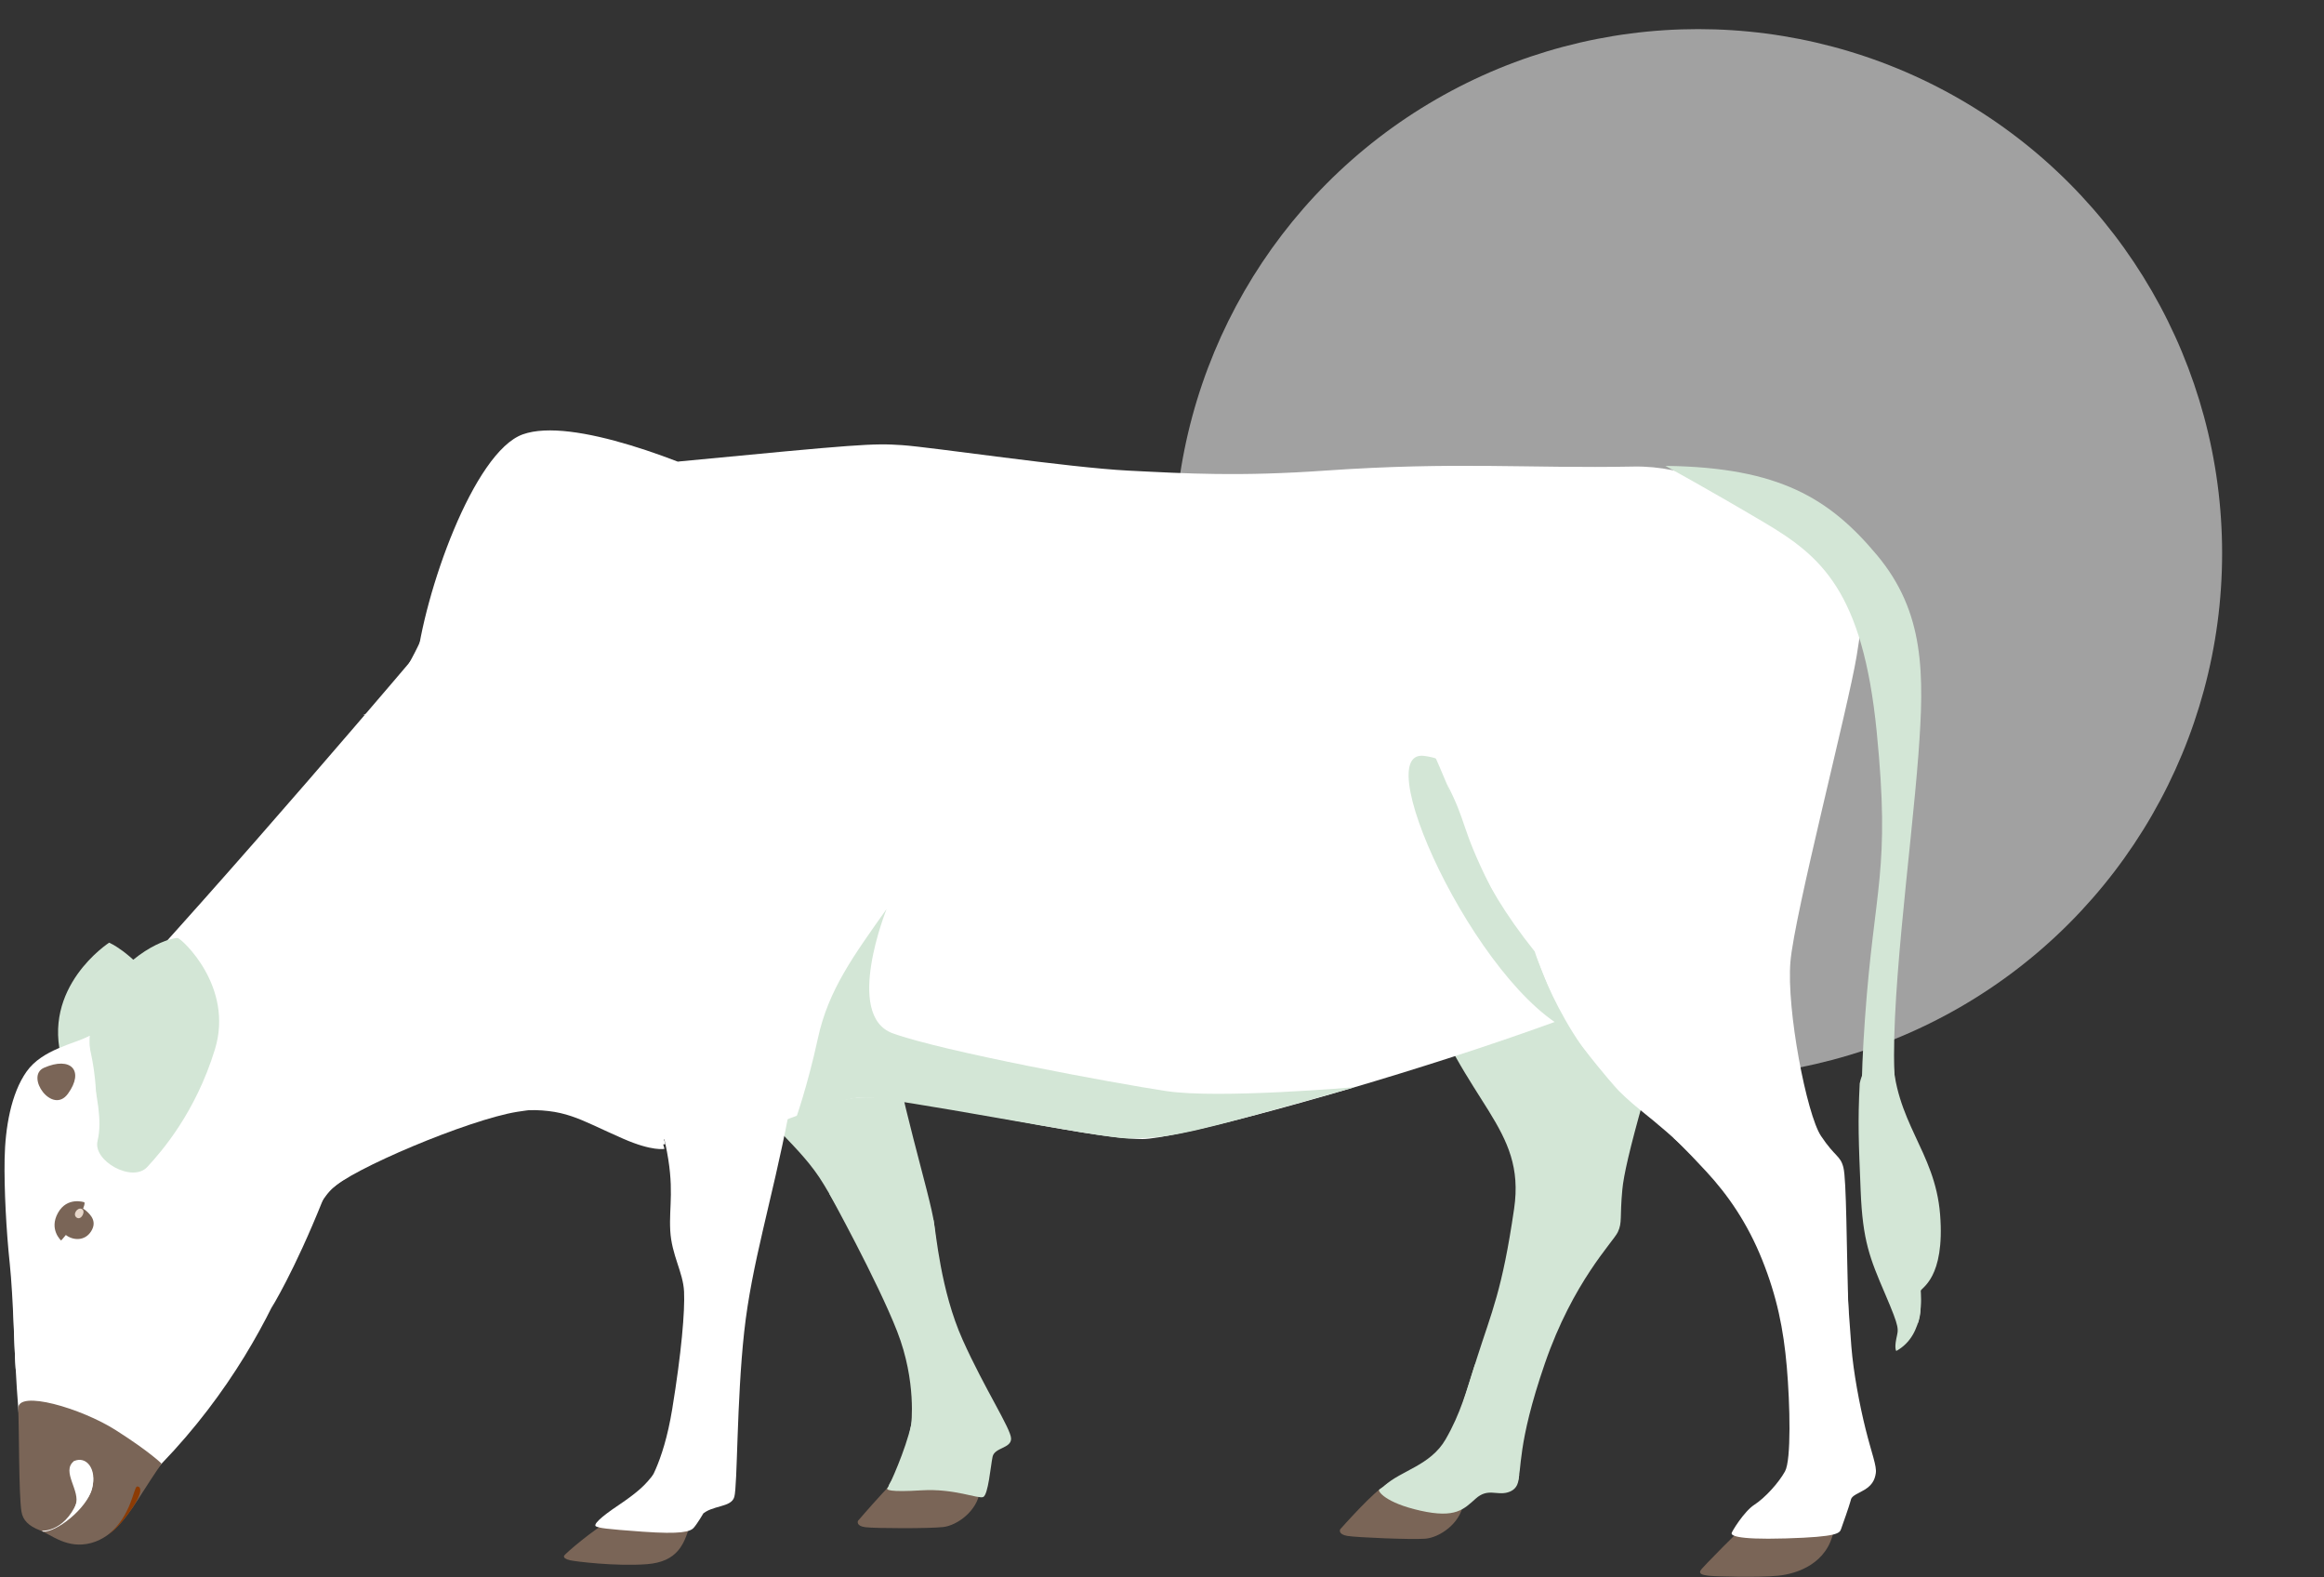 <svg width="479" height="325" viewBox="0 0 479 325" fill="none" xmlns="http://www.w3.org/2000/svg">
<rect x="0" y="0" width="479" height="325" fill="#333333" stroke="none"/>
<circle cx="350" cy="114" r="108" fill="white" fill-opacity="0.54"/>
<path d="M201.947 307.302C201.445 311.301 197.309 314.338 194.386 314.661C191.464 314.983 180.412 314.948 178.38 314.696C176.348 314.445 176.832 313.387 176.832 313.387C176.832 313.387 186.174 302.495 187.824 302.077C189.479 301.658 201.947 307.302 201.947 307.302Z" fill="#7A6557"/>
<path d="M142.11 314.57C140.998 318.067 139.731 321.839 133.288 322.317C126.845 322.795 118.429 321.737 117.461 321.498C116.492 321.259 116.217 321.002 116.235 320.637C116.247 320.273 122.834 314.785 125.279 313.619C127.723 312.454 142.11 314.576 142.11 314.576V314.57Z" fill="#7A6557"/>
<path d="M377.933 315.446C376.66 322.112 370.551 324.282 366.487 324.688C362.422 325.095 353.403 324.85 352.106 324.688C350.809 324.527 350.157 324.282 350.48 323.63C350.803 322.979 359.177 314.699 359.177 314.699C359.177 314.699 370.719 314.813 374.538 314.914C378.357 315.016 377.939 315.446 377.939 315.446H377.933Z" fill="#7A6557"/>
<path d="M301.559 309.999C300.907 313.981 296.651 316.856 293.717 317.065C290.782 317.274 279.742 316.814 277.716 316.491C275.696 316.162 276.222 315.128 276.222 315.128C276.222 315.128 283.789 306.586 285.456 306.233C287.124 305.874 301.553 310.011 301.553 310.011L301.559 309.999Z" fill="#7A6557"/>
<path d="M183.932 213.355C184.548 223.428 191.936 246.868 192.527 252.153C193.125 257.437 193.316 262.83 196.472 272.628C199.628 282.426 208.133 294.226 207.924 295.816C207.715 297.406 206.263 298.459 204.846 298.853C203.429 299.248 203.376 306.063 202.533 307.533C202.067 308.346 197.291 306.272 192.665 306.272C184.763 306.272 183.592 306.822 183.221 306.272C182.85 305.722 185.803 303.857 187.417 295.565C189.037 287.274 189.18 287.949 186.144 277.027C183.107 266.106 174.704 252.314 169.808 244.088C164.907 235.863 157.101 231.278 155.416 225.21C153.73 219.142 183.938 213.367 183.938 213.367L183.932 213.355Z" fill="#D3E6D6"/>
<path d="M352.916 179.944C339.205 223.727 334.931 239.252 334.382 245.11C333.826 250.969 334.405 251.841 333.449 253.886C332.487 255.93 324.232 264.072 318.405 280.978C312.577 297.884 313.749 303.001 312.763 305.464C311.776 307.933 309.087 307.144 307.622 307.054C306.158 306.971 303.779 308.089 302.631 309.709C301.484 311.323 292.709 310.39 289.207 309.135C285.704 307.879 284.694 306.941 285.376 306.14C286.051 305.339 296.379 301.567 299.057 295.409C301.729 289.258 301.287 289.652 304.377 279.95C307.467 270.248 309.613 265.956 312.075 249.062C314.538 232.168 301.962 227.768 293.05 202.26C284.138 176.757 352.922 179.944 352.922 179.944H352.916Z" fill="#D3E6D6"/>
<path d="M139.989 95.086C177.149 91.517 179.874 91.308 185.965 91.726C192.056 92.145 220.184 96.347 232.568 96.975C244.953 97.603 255.49 98.201 273.081 96.975C300.163 95.086 314.855 96.557 336.689 96.138C358.523 95.72 378.044 116.087 383.292 122.172C388.54 128.264 361.882 179.28 357.471 191.667C353.06 204.053 247.26 234.709 235.503 234.709C223.746 234.709 189.109 226.1 178.404 226.1C167.699 226.1 158.04 236.179 135.578 234.709C113.116 233.238 98 184.111 91.916 172.352C85.825 160.593 93.692 143.167 107.338 122.172C120.984 101.178 139.989 95.086 139.989 95.086Z" fill="white"/>
<path d="M107.739 89.509C97.631 93.147 87.325 122.262 85.752 137.518L121.825 173.556L158.35 142.488L154.137 101.399C141.339 95.151 117.847 85.871 107.739 89.509Z" fill="white"/>
<path d="M74.773 147.36C79.129 146.183 84.652 136.843 87.173 130.903L94.201 145.911L74.773 147.36Z" fill="white"/>
<path d="M149.502 99.088C146.626 100.319 142.612 98.605 140.964 97.594L140.665 101.153L149.523 107.658C150.714 104.289 152.377 97.858 149.502 99.088Z" fill="white"/>
<path d="M293.51 155.754C312.069 158.049 319.839 195.508 319.839 200.177C319.839 204.845 324.328 213.011 324.328 213.011C324.328 213.011 345.678 219.139 326.175 213.466C306.672 207.793 281.323 154.247 293.51 155.754Z" fill="#D3E6D6"/>
<path d="M279.801 137.29C293.237 149.049 294.074 151.775 298.067 161.226C302.053 170.672 303.733 180.332 316.333 196.078C316.333 196.078 322.208 216.027 337.958 228.623C353.707 241.218 360.42 249.827 365.458 264.945C370.497 280.063 369.027 302.947 368.19 306.935C367.353 310.922 371.549 314.7 375.96 314.7C380.371 314.7 379.319 313.23 379.319 313.23C379.319 313.23 380.156 309.242 382.26 307.981C384.358 306.719 386.037 305.464 386.246 303.784C386.456 302.104 381.417 286.568 380.999 271.449C380.58 256.331 380.58 243.107 379.947 240.585C379.319 238.068 378.267 238.486 375.326 234.075C372.386 229.663 368.19 208.04 369.027 198.171C369.863 188.301 380.993 145.468 382.672 135.18C384.352 124.892 383.933 124.264 383.933 124.264C383.933 124.264 373.019 103.269 326.416 106.42C279.813 109.57 279.813 137.284 279.813 137.284L279.801 137.29Z" fill="white"/>
<path d="M179.765 193.735C173.584 201.931 165.975 211.777 162.521 229.711C159.066 247.651 154.936 260.288 153.382 274.48C151.828 288.672 152.013 306.223 151.343 308.471C150.674 310.719 146.735 310.079 144.601 312.166C142.468 314.252 143.035 314.963 141.511 315.43C139.981 315.896 127.459 315.442 123.239 314.18C123.239 314.18 125.642 311.777 133.215 306.271C133.215 306.271 136.64 302.003 138.547 290.382C140.453 278.76 141.183 270.182 140.991 266.147C140.8 262.112 138.433 258.686 138.146 253.587C137.859 248.488 139.108 244.823 137.148 235.737C135.187 226.65 125.684 197.728 118.751 178.168C111.811 158.608 117.023 136.155 145.235 138.827C173.453 141.499 187.397 164.574 187.989 176.465C188.587 188.361 179.759 193.729 179.759 193.729L179.765 193.735Z" fill="white"/>
<path d="M390.065 216.766C390.424 231.346 398.821 237.013 399.873 250.243C400.925 263.472 395.887 265.361 395.887 265.989C395.887 266.616 396.939 275.015 390.848 278.375C390.848 278.375 390.43 277.957 390.848 275.858C391.266 273.76 391.685 273.969 388.541 266.622C385.391 259.275 383.921 255.706 383.502 245.418C383.084 235.13 382.898 231.334 383.305 223.258C383.305 223.258 384.13 218.541 386.652 220.43C389.168 222.319 389.384 231.555 389.593 231.555C389.802 231.555 390.268 226.181 390.143 223.407C390.017 220.633 390.077 216.766 390.077 216.766H390.065Z" fill="#D3E6D6"/>
<path d="M381.263 308.845C379.811 312.551 379.542 314.339 378.998 315.206C378.454 316.072 373.935 316.736 368.323 316.724C357.379 316.706 357.594 316.563 357.379 316.126C357.163 315.69 360.032 311.577 362.202 309.897C364.372 308.217 367.163 306.197 368.747 301.761C370.331 297.325 378.023 296.895 379.811 301.988C381.598 307.081 381.263 308.851 381.263 308.851V308.845Z" fill="url(#paint0_linear_2516_1479)"/>
<path d="M182.74 187.301C175.992 196.86 170.75 203.926 168.586 213.915C166.423 223.904 163.906 230.893 163.906 230.893C163.906 230.893 172.161 226.313 177.797 226.11C183.433 225.913 227.281 234.683 232.631 234.581C237.98 234.479 240.951 234.593 256.509 230.349C272.067 226.104 279.234 224.024 279.234 224.024C279.234 224.024 251.261 226.457 240.425 224.831C229.588 223.205 194.037 216.593 183.971 212.911C173.906 209.228 182.74 187.301 182.74 187.301Z" fill="#D3E6D6"/>
<path d="M386.234 220.176C386.234 220.176 386.222 241.745 388.177 253.39C390.131 265.041 396.073 269.447 395.146 273.069C395.146 273.069 395.75 271.862 395.852 269.793C395.953 267.719 391.357 263.612 389.641 254.818C387.926 246.025 387.191 220.995 387.191 220.995L386.234 220.176Z" fill="#D3E6D6"/>
<path d="M343.26 96.002C343.409 96.002 343.553 96.002 343.702 96.003C366.683 96.367 377.084 102.68 386.865 114.385C396.712 126.162 396.66 138.805 395.398 155.553C393.892 175.499 389.212 208.663 390.655 223.993C392.098 239.323 388.113 238.473 386.643 237.843C385.174 237.213 382.448 237.417 384.387 209.916C386.325 182.414 389.689 179.688 386.8 150.713C383.912 121.733 375.317 114.58 363.573 107.63C351.829 100.68 343.254 96.002 343.254 96.002L343.26 96.002Z" fill="#D3E6D6"/>
<path d="M298.057 161.229C302.528 169.765 300.83 169.933 307.112 182.57C313.388 195.208 314.912 192.942 316.992 198.071C319.078 203.2 320.758 208.754 325.832 215.312C330.907 221.87 333.638 224.775 333.638 224.775C333.638 224.775 322.688 214.714 318.193 206.961C315.886 202.973 314.225 198.956 313.364 196.882C312.509 194.807 308.953 190.419 305.235 182.343C301.517 174.267 300.107 168.002 299.378 165.186C298.642 162.37 298.051 161.223 298.051 161.223L298.057 161.229Z" fill="#D3E6D6"/>
<path d="M9.827 220.294C34.207 195.382 74.668 147.99 86.35 134.227C98.037 120.459 107.332 109.644 123.681 106.857C140.03 104.069 124.777 228.649 124.777 228.649C124.777 228.649 116.545 227.493 106.574 229.103C96.597 230.713 72.069 241.043 68.184 245.163C64.299 249.288 60.279 260.595 55.94 266.11C51.607 271.621 30.25 259.433 16.33 245.786C2.411 232.14 9.827 220.294 9.827 220.294Z" fill="white"/>
<path d="M44.058 249.041C37.532 241.6 35.427 236.556 35.217 227.739C35 218.922 36.711 208.981 31.781 202.52C26.851 196.06 22.497 194.244 22.497 194.244C22.497 194.244 8.307 203.382 12.872 218.733C17.438 234.083 19.688 235.573 27.811 241.633C35.935 247.693 44.058 249.041 44.058 249.041Z" fill="#D3E6D6"/>
<path d="M2.359 230.817C3.9 226.086 5.283 220.582 15.25 215.101C21.581 211.621 51.489 197.63 61.912 212.409C72.335 227.188 66.445 239.376 66.445 239.376C66.445 239.376 61.411 272.459 33.298 301.605C33.298 301.605 23.854 312.961 16.006 310.673C8.158 308.385 5.23 308.617 4.967 304.157C4.704 299.704 2.97 286.386 2.722 267.158C2.469 247.202 0.379 236.896 2.353 230.823L2.359 230.817Z" fill="white"/>
<path d="M4.419 311.465C3.858 307.939 3.954 294.243 3.759 290.269C3.559 286.295 16.763 290.184 23.852 294.688C30.941 299.198 33.3 301.593 33.3 301.593C33.3 301.593 31.948 303.51 29.392 307.498C26.837 311.486 23.678 316.658 18.77 317.953C13.861 319.248 10.618 316.257 8.25 315.346C5.882 314.434 4.702 313.24 4.419 311.453L4.419 311.465Z" fill="#7A6557"/>
<path d="M20.101 235.113C22.244 226.352 14.655 215.058 21.127 204.992C27.6 194.925 35.871 193.131 36.663 193.296C37.455 193.466 48.27 203.278 44.297 216.231C40.323 229.185 33.399 237.186 30.342 240.477C27.285 243.768 19.097 239.219 20.107 235.113L20.101 235.113Z" fill="#D3E6D6"/>
<path d="M15.253 301.071C17.713 299.939 20.072 302.584 18.959 306.773C17.846 310.961 11.544 315.805 8.822 315.605L8.67 315.428C8.67 315.428 13.924 315.772 16.419 308.058C18.386 301.973 16.62 301.778 16.029 301.755C15.437 301.732 15.246 301.077 15.246 301.077L15.253 301.071Z" fill="white"/>
<path d="M15.25 301.074C12.527 303.181 16.7 307.271 15.577 310.108C14.572 312.648 18.291 309.466 18.957 306.776C19.785 303.419 18.324 301.664 17.172 301.253C16.02 300.843 15.25 301.074 15.25 301.074Z" fill="white"/>
<path d="M17.383 247.735C17.383 247.735 13.843 246.509 11.944 249.929C10.044 253.343 12.596 255.616 12.596 255.616C12.596 255.616 14.023 254.148 15.913 251.206C17.804 248.264 17.389 247.742 17.389 247.742L17.383 247.735Z" fill="#7A6557"/>
<path d="M12.463 250.054C14.005 247.864 16.41 248.37 17.623 249.385C18.835 250.401 20.029 251.798 18.748 253.771C17.468 255.744 15.054 255.669 13.475 254.413C11.897 253.158 11.444 251.499 12.463 250.054Z" fill="#7A6557"/>
<path d="M15.819 250.909C14.869 250.282 15.927 248.705 16.846 249.105C17.765 249.505 16.77 251.537 15.819 250.909Z" fill="#E7D7CA"/>
<path d="M28.216 306.321C27.524 306.547 27.056 312.392 22.333 316.195C22.333 316.195 24.602 314.785 27.309 310.68C30.017 306.576 28.559 306.208 28.216 306.315L28.216 306.321Z" fill="#8C3B04"/>
<path d="M18.471 213.463C15.254 215.1 8.723 216.239 5.486 220.794C2.25 225.355 1.07 232.472 0.952 238.766C0.834 245.06 1.299 253.684 2.015 260.418C2.726 267.152 3.009 279.426 3.229 282.013C3.45 284.601 16.089 282.315 13.174 270.081C10.254 257.847 5.121 251.657 8.579 246.473C12.036 241.288 19.424 239.119 19.795 230.516C20.166 221.913 18.656 216.988 18.432 215.549C18.214 214.11 18.471 213.469 18.471 213.469L18.471 213.463Z" fill="white"/>
<path d="M55.952 269.493C58.864 263.372 52.917 255.702 56.532 242.12C60.147 228.538 68.129 228.479 80.14 226.187C92.152 223.896 103.459 203.104 112.559 199.496C121.654 195.889 127.02 201.747 127.02 201.747L136.95 236.726C136.95 236.726 134.518 237.296 128.482 234.66C119.048 230.542 116.632 228.344 106.963 228.796C97.294 229.242 68.934 241.313 66.513 247.354C60.592 262.119 55.952 269.499 55.952 269.499L55.952 269.493Z" fill="white"/>
<path d="M9.071 220.022C5.111 221.759 10.776 229.83 14.011 225.364C17.46 220.598 14.575 217.608 9.071 220.022Z" fill="#7A6557"/>
<path d="M345.037 234.584C344.015 232.576 348.635 227.112 354.301 231.314C359.968 235.511 365.64 254.198 370.254 258.192C374.875 262.179 380.361 258.401 380.87 267.428C380.87 267.428 381.168 272.258 381.587 277.507C382.005 282.755 383.266 289.475 384.528 294.514C385.789 299.553 386.835 302.07 386.625 303.541C386.416 305.011 385.789 306.273 383.685 307.319C381.587 308.371 381.587 308.58 381.378 309.417C381.168 310.254 379.806 314.116 379.483 315.013C379.16 315.909 378.993 316.68 368.067 317.003C357.135 317.326 356.896 316.232 356.896 315.945C356.896 315.658 359.448 311.444 361.611 310.051C363.769 308.664 366.608 305.549 367.911 303.182C369.214 300.821 368.945 289.391 368.276 281.643C367.606 273.896 366.244 267.177 363.195 259.578C360.147 251.98 356.13 246.206 351.654 241.375C347.183 236.539 345.037 234.584 345.037 234.584Z" fill="white"/>
<path d="M285.372 306.135C288.791 302.996 294.827 301.992 297.947 296.6C301.067 291.207 302.269 286.473 303.865 281.547C305.461 276.615 313.171 283.597 310.894 291.614C308.617 299.63 313.273 303.134 313.111 303.989C312.95 304.843 313.111 306.822 310.786 307.509C308.455 308.197 306.668 306.571 304.176 308.789C301.683 311.007 300.004 312.908 292.747 311.282C285.485 309.656 283.907 307.217 284.266 306.948C284.625 306.679 285.378 306.129 285.378 306.129L285.372 306.135Z" fill="#D3E6D6"/>
<path d="M187.799 293.625C186.663 298.712 183.346 306.137 182.94 306.567C182.539 306.997 183.221 307.5 189.951 307.093C196.681 306.687 201.57 308.886 202.628 308.48C203.686 308.073 204.17 302.137 204.577 300.188C204.983 298.24 208.396 298.479 208.396 296.452C208.396 294.426 202.951 286.212 198.402 276.055C193.854 265.899 192.945 254.02 192.437 251.527C191.929 249.041 186.394 255.652 182.85 254.026C179.306 252.4 174.255 243.033 170.926 245.968C170.926 245.968 180.848 263.938 184.912 274.339C188.977 284.741 187.799 293.625 187.799 293.625Z" fill="#D3E6D6"/>
<path d="M134.612 303.879C136.925 301.601 138.025 312.206 140.338 312.655C142.651 313.103 144.97 311.853 144.97 311.853C144.97 311.853 143.709 314 142.979 314.813C142.25 315.626 140.338 316.182 132.496 315.62C124.654 315.058 123.554 314.854 122.867 314.532C122.173 314.209 123.679 312.702 127.499 310.144C131.318 307.585 132.741 306.12 133.554 305.188C134.366 304.255 134.612 303.891 134.612 303.891V303.879Z" fill="white"/>
<path d="M117.361 197.712C123.733 197.132 126.554 200.952 126.554 200.952L137.139 235.738C137.139 235.738 132.346 237.191 125.191 232.361C118.037 227.531 114.14 216.262 113.165 208.24C112.191 200.223 117.355 197.712 117.355 197.712H117.361Z" fill="white"/>
<defs>
<linearGradient id="paint0_linear_2516_1479" x1="356.53" y1="214.081" x2="367.388" y2="297.092" gradientUnits="userSpaceOnUse">
<stop offset="0.09" stop-color="#CE773C"/>
<stop offset="0.41" stop-color="#B76127"/>
<stop offset="0.87" stop-color="#A0490E"/>
</linearGradient>
</defs>
</svg>
